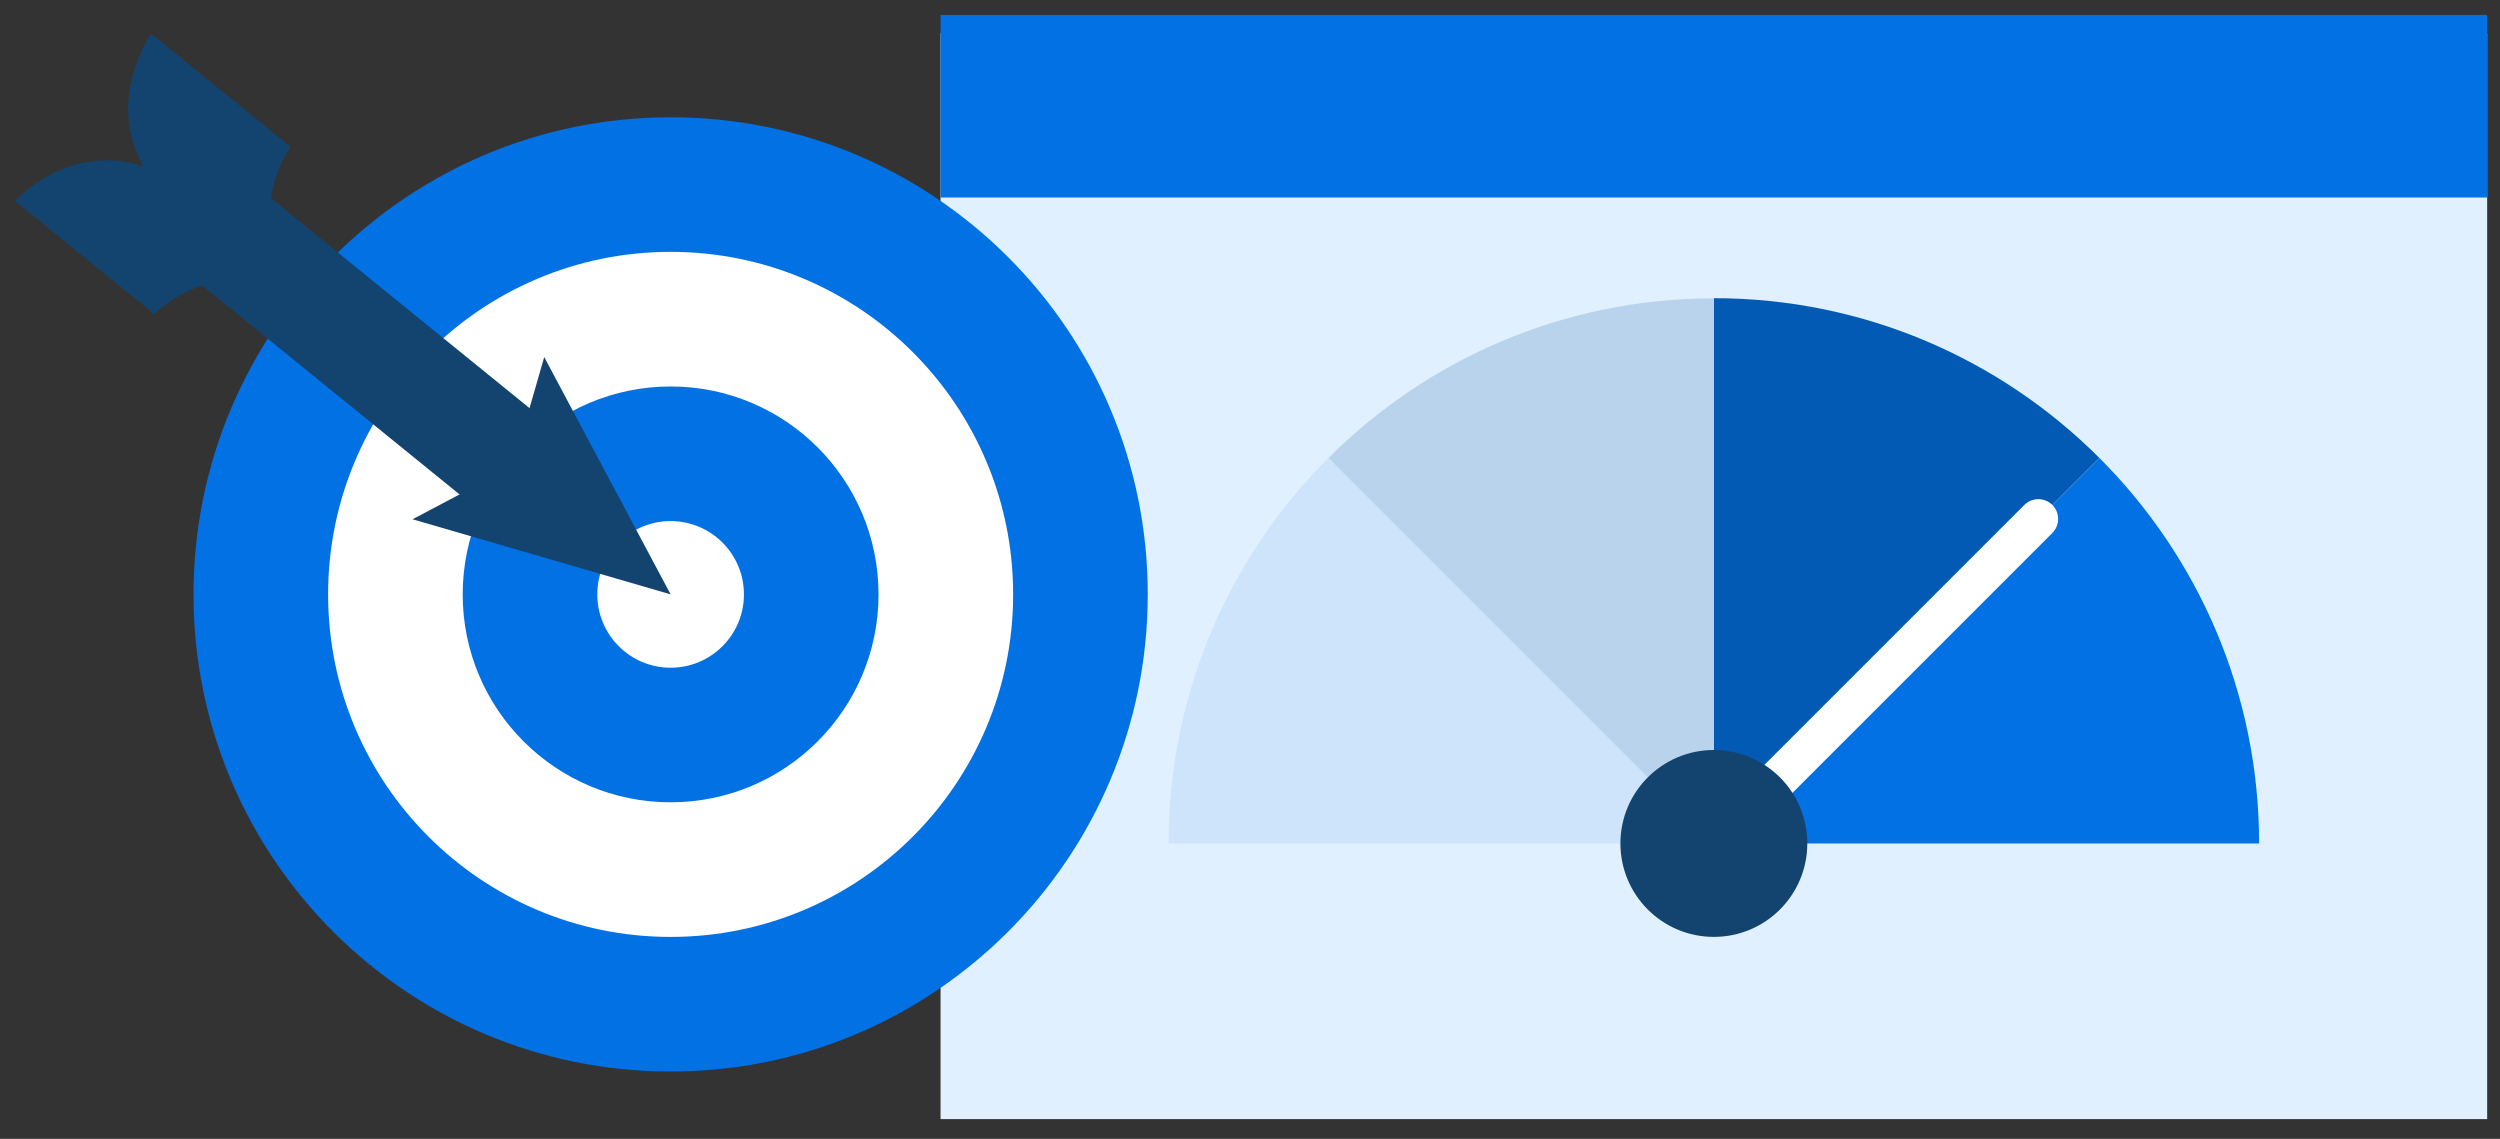 <svg width="90" height="41" viewBox="0 0 90 41" fill="none" xmlns="http://www.w3.org/2000/svg">
<rect x="0" y="0" width="90" height="41" fill="#333333" stroke="none"/>
<g id="Group">
<g id="Group_2">
<path id="Vector" d="M89.538 1.194H33.86V40.288H89.538V1.194Z" fill="#E0F0FF"/>
<g id="Group_3">
<path id="Vector_2" d="M81.328 30.364H61.704L75.58 16.488C79.131 20.039 81.328 24.944 81.328 30.364Z" fill="#0271E4"/>
<path id="Vector_3" d="M61.695 30.364H42.07C42.07 24.944 44.267 20.039 47.819 16.488L61.695 30.364Z" fill="#CEE4FA"/>
<path id="Vector_4" d="M75.575 16.488L61.699 30.36V10.735C67.119 10.735 72.024 12.933 75.575 16.484V16.488Z" fill="#025AB5"/>
<path id="Vector_5" d="M61.699 10.74V30.364L47.823 16.488C51.374 12.937 56.284 10.74 61.704 10.74H61.699Z" fill="#B9D3ED"/>
<path id="Vector_6" d="M73.883 19.189C74.162 18.909 74.163 18.457 73.884 18.178C73.606 17.9 73.153 17.9 72.874 18.18L61.699 29.355C61.419 29.635 61.418 30.087 61.697 30.366C61.975 30.644 62.428 30.644 62.707 30.364L73.883 19.189Z" fill="white"/>
<path id="Vector_7" d="M61.699 33.728C63.557 33.728 65.063 32.222 65.063 30.364C65.063 28.506 63.557 27 61.699 27C59.841 27 58.335 28.506 58.335 30.364C58.335 32.222 59.841 33.728 61.699 33.728Z" fill="#13446F"/>
</g>
<path id="Vector_8" d="M89.533 0.538H33.86V7.111H89.533V0.538Z" fill="#0271E4"/>
</g>
<g id="Group_4">
<path id="Vector_9" d="M24.142 38.575C33.629 38.575 41.319 30.884 41.319 21.398C41.319 11.912 33.629 4.222 24.142 4.222C14.656 4.222 6.966 11.912 6.966 21.398C6.966 30.884 14.656 38.575 24.142 38.575Z" fill="#0271E4"/>
<path id="Vector_10" d="M24.142 33.729C30.952 33.729 36.473 28.208 36.473 21.398C36.473 14.588 30.952 9.067 24.142 9.067C17.332 9.067 11.812 14.588 11.812 21.398C11.812 28.208 17.332 33.729 24.142 33.729Z" fill="white"/>
<path id="Vector_11" d="M24.142 28.883C28.276 28.883 31.627 25.532 31.627 21.398C31.627 17.264 28.276 13.913 24.142 13.913C20.008 13.913 16.657 17.264 16.657 21.398C16.657 25.532 20.008 28.883 24.142 28.883Z" fill="#0271E4"/>
<path id="Vector_12" d="M24.142 24.038C25.6 24.038 26.782 22.856 26.782 21.398C26.782 19.941 25.6 18.759 24.142 18.759C22.685 18.759 21.503 19.941 21.503 21.398C21.503 22.856 22.685 24.038 24.142 24.038Z" fill="white"/>
</g>
<g id="Group_5">
<path id="Vector_13" d="M7.641 7.996L19.438 17.573" stroke="#13446F" stroke-width="4" stroke-miterlimit="10"/>
<path id="Vector_14" d="M11.784 10.927C10.895 10.202 9.965 9.468 9.755 8.265C9.578 7.33 9.91 6.099 10.453 5.283L5.434 1.208C4.513 2.703 4.29 4.44 5.17 5.994C3.519 5.415 1.719 6.026 0.538 7.234L5.557 11.31C6.286 10.594 7.658 9.965 8.67 10.02C9.655 10.079 10.612 10.849 11.351 11.451L11.779 10.927H11.784Z" fill="#13446F"/>
<path id="Vector_15" d="M14.852 18.694L18.462 16.784L19.592 12.854L24.142 21.397L14.852 18.694Z" fill="#13446F"/>
</g>
</g>
</svg>

